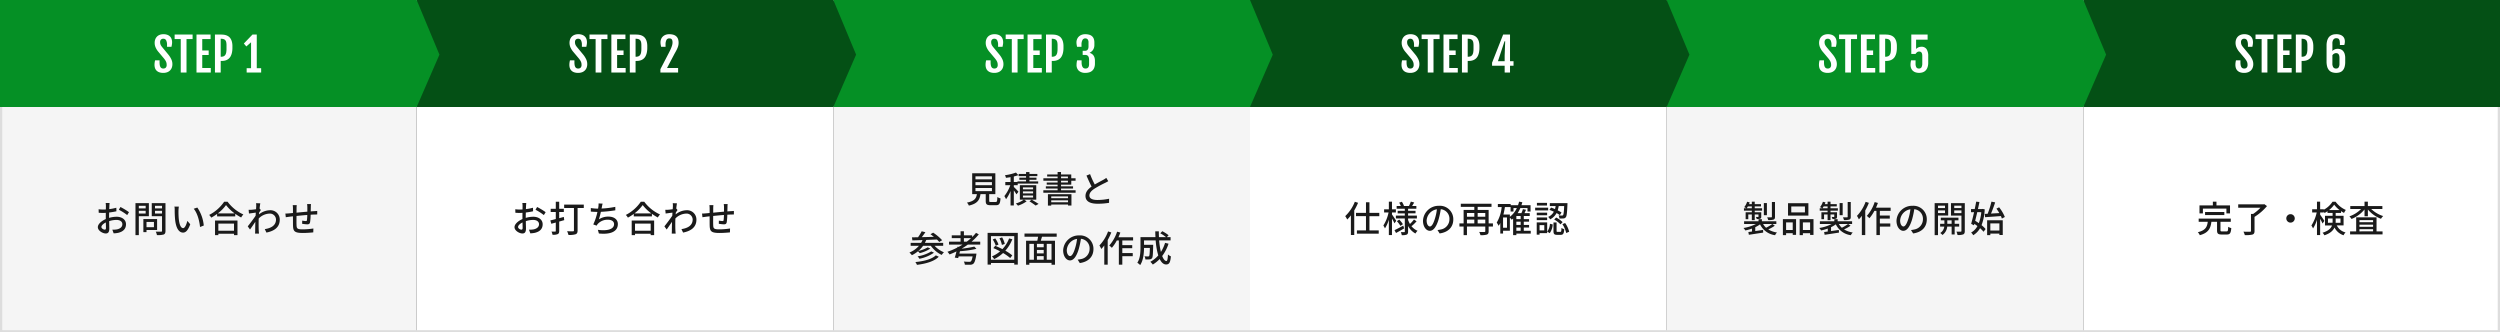 <svg xmlns="http://www.w3.org/2000/svg" width="1098" height="146" viewBox="0 0 1098 146">
  <rect x="0" y="0" width="1098" height="146" fill="#333333" stroke="none"/>
  <g id="Group_1147" data-name="Group 1147" transform="translate(-150 -898)">
    <rect id="Rectangle_13475" data-name="Rectangle 13475" width="183" height="146" transform="translate(1065 898)" fill="#fff"/>
    <path id="Path_1825" data-name="Path 1825" d="M-38.48-10.384h10.32v2.112h1.584v-3.52h-5.952v-1.632h-1.584v1.632h-5.872v3.52h1.5Zm9.408,2.848V-8.88h-8.464v1.344Zm-.976,7.168c-.608,0-.72-.08-.72-.544V-4.576h4.528V-6h-14.1v1.424h3.984c-.272,2.208-.976,3.76-4.368,4.56A4.062,4.062,0,0,1-39.856,1.3c3.84-1.04,4.752-3.04,5.1-5.872h2.48V-.9c0,1.456.4,1.9,2.032,1.9h2.272c1.36,0,1.776-.592,1.952-2.816a4.709,4.709,0,0,1-1.36-.576c-.048,1.76-.144,2.016-.72,2.016ZM-11.52-12.336l-.336.08h-11.12v1.488h9.792a20,20,0,0,1-3.248,2.736h-.944V-.576c0,.272-.112.352-.448.352-.368.016-1.616.016-2.864-.032a6.7,6.7,0,0,1,.608,1.52,12.585,12.585,0,0,0,3.344-.24c.688-.24.928-.672.928-1.584V-6.752a23.256,23.256,0,0,0,5.472-4.736ZM-1.856-6.08A1.857,1.857,0,0,0,0-4.224,1.857,1.857,0,0,0,1.856-6.08,1.857,1.857,0,0,0,0-7.936,1.857,1.857,0,0,0-1.856-6.08ZM16.432-4.16V-6.048H18.48v1.184a5.184,5.184,0,0,1-.032.7Zm5.52-1.888V-4.16H19.808c.016-.224.016-.448.016-.672V-6.048ZM16.9-9.728a10.866,10.866,0,0,0,2.272-2.384,11.589,11.589,0,0,0,2.384,2.384Zm6.4,6.736V-7.216H19.824V-8.48h2.352v-.8a13.3,13.3,0,0,0,1.328.8,7.3,7.3,0,0,1,.784-1.312,11,11,0,0,1-4.5-3.616H18.448a10.542,10.542,0,0,1-3.84,3.52v-.192h-1.6v-3.344H11.616v3.344H9.5V-8.7h2A17.619,17.619,0,0,1,9.168-2.96a7.744,7.744,0,0,1,.72,1.3,15.033,15.033,0,0,0,1.728-3.824V1.248h1.392V-5.92c.416.752.848,1.6,1.056,2.1l.8-1.168c-.24-.4-1.424-2.144-1.856-2.7V-8.7h1.6v-.384a5.952,5.952,0,0,1,.32.64,10.284,10.284,0,0,0,1.312-.8v.768h2.24v1.264H15.136v4.224h3.088C17.792-1.76,16.7-.608,14.064.224a5.016,5.016,0,0,1,.816,1.12C17.424.512,18.688-.72,19.312-2.064a6.763,6.763,0,0,0,4,3.392A3.571,3.571,0,0,1,24.176.08,5.724,5.724,0,0,1,20.32-2.992Zm6.976,1.664h5.984v.944H30.272Zm5.984-3.984v.9H30.272v-.9Zm0,2.912H30.272v-.928h5.984Zm1.52-4.16H28.832V-.384H26.16V.96H40.416V-.384h-2.64Zm2.56-3.648v-1.3H33.968v-1.92H32.5v1.92H26.24v1.3h4.752a13.306,13.306,0,0,1-5.136,3.232,5.242,5.242,0,0,1,.928,1.152A14.239,14.239,0,0,0,32.5-10.016v3.008h1.472V-9.984a14.027,14.027,0,0,0,5.76,4.08,5.754,5.754,0,0,1,.96-1.2,13.238,13.238,0,0,1-5.248-3.1Z" transform="translate(1156 1000)" fill="#1a1a1a"/>
    <rect id="Rectangle_13476" data-name="Rectangle 13476" width="183" height="146" transform="translate(882 898)" fill="#f5f5f5"/>
    <path id="Path_1826" data-name="Path 1826" d="M-43.424-13.28h-1.36V-6.8c0,.176-.064.24-.288.256-.24.016-1.008.016-1.808-.016a5.137,5.137,0,0,1,.464,1.216,7.488,7.488,0,0,0,2.352-.208c.5-.208.64-.528.64-1.232Zm-3.552.48H-48.32v5.312h1.344Zm-8.88,2.272a9.047,9.047,0,0,0,.528-.816H-53.6v.816Zm2.256,1.76h-2.72v3.04h1.168v-2.08H-53.6v2.48h1.28v-2.48h1.648v.944c0,.112-.032.144-.176.16-.144,0-.512,0-.976-.016a4.585,4.585,0,0,1,.384.912,4.039,4.039,0,0,0,1.536-.16c.368-.16.448-.4.448-.912V-8.768H-52.32v-.72h3.232v-1.04H-52.32v-.816h2.752v-.992H-52.32v-1.088H-53.6v1.088h-1.232c.112-.256.208-.512.3-.768l-1.136-.288a6.867,6.867,0,0,1-1.264,2.368,6.546,6.546,0,0,1,.928.5h-1.056v1.04H-53.6Zm9.024,5.136a21.093,21.093,0,0,1-2.768,1.664,6.283,6.283,0,0,1-1.312-1.664h5.824V-4.816h-6.352v-.912h-1.472v.912h-6.336v1.184h5.216a17.97,17.97,0,0,1-5.488,1.76,5.144,5.144,0,0,1,.8,1.088,19.734,19.734,0,0,0,2.944-.832v1.3c-.592.08-1.136.16-1.6.208L-54.9,1.12c1.7-.256,4.064-.624,6.3-.96l-.064-1.184c-1.152.176-2.336.352-3.424.512V-2.224a11.894,11.894,0,0,0,2.1-1.248A8.567,8.567,0,0,0-43.376,1.3,3.865,3.865,0,0,1-42.544.112a10.085,10.085,0,0,1-3.84-1.36A17.128,17.128,0,0,0-43.5-2.864Zm14.3-5.088h-6v-2.608h6Zm1.52-4.032H-37.7V-7.3h8.944Zm-6.88,8.432V-.992h-2.912V-4.32Zm-4.32,5.584h1.408V.432h2.912v.72h1.472v-6.9h-5.792Zm8.784-2.256V-4.32H-28V-.992Zm-1.424-4.752V1.264h1.424V.432H-28v.752h1.488V-5.744Zm22.448-7.536H-11.5V-6.8c0,.176-.064.24-.288.256-.24.016-1.008.016-1.808-.016a5.137,5.137,0,0,1,.464,1.216,7.488,7.488,0,0,0,2.352-.208c.5-.208.64-.528.64-1.232Zm-3.552.48H-15.04v5.312H-13.7Zm-8.88,2.272a9.047,9.047,0,0,0,.528-.816h1.728v.816Zm2.256,1.76h-2.72v3.04h1.168v-2.08h1.552v2.48h1.28v-2.48h1.648v.944c0,.112-.032.144-.176.16-.144,0-.512,0-.976-.016a4.585,4.585,0,0,1,.384.912,4.039,4.039,0,0,0,1.536-.16c.368-.16.448-.4.448-.912V-8.768H-19.04v-.72h3.232v-1.04H-19.04v-.816h2.752v-.992H-19.04v-1.088h-1.28v1.088h-1.232c.112-.256.208-.512.3-.768l-1.136-.288a6.867,6.867,0,0,1-1.264,2.368,6.546,6.546,0,0,1,.928.5h-1.056v1.04h3.456ZM-11.3-3.632a21.092,21.092,0,0,1-2.768,1.664,6.283,6.283,0,0,1-1.312-1.664h5.824V-4.816H-15.9v-.912h-1.472v.912h-6.336v1.184H-18.5a17.97,17.97,0,0,1-5.488,1.76,5.144,5.144,0,0,1,.8,1.088,19.734,19.734,0,0,0,2.944-.832v1.3c-.592.08-1.136.16-1.6.208l.224,1.232c1.7-.256,4.064-.624,6.3-.96l-.064-1.184c-1.152.176-2.336.352-3.424.512V-2.224a11.894,11.894,0,0,0,2.1-1.248A8.567,8.567,0,0,0-10.1,1.3,3.865,3.865,0,0,1-9.264.112a10.085,10.085,0,0,1-3.84-1.36,17.128,17.128,0,0,0,2.88-1.616Zm7.68-9.728A17.8,17.8,0,0,1-7.424-7.184a8.965,8.965,0,0,1,.832,1.536A14.461,14.461,0,0,0-5.28-7.216V1.232h1.5v-10.8a25.443,25.443,0,0,0,1.584-3.344ZM7.376-9.376V-10.8H.944c.3-.672.576-1.376.832-2.064L.352-13.248A17,17,0,0,1-3.1-7.168,8.958,8.958,0,0,1-1.952-6.16,16.56,16.56,0,0,0,.224-9.376h.9V1.248H2.64V-2.464H7.216V-3.856H2.64V-5.984H6.992v-1.36H2.64V-9.376Zm5.616,6.848c-.64,0-1.456-.832-1.456-2.656a5.311,5.311,0,0,1,4.512-4.9A21.953,21.953,0,0,1,15.184-6C14.448-3.552,13.68-2.528,12.992-2.528ZM17.248.528c3.872-.544,6-2.848,6-6.16a5.872,5.872,0,0,0-6.224-5.984A6.886,6.886,0,0,0,9.936-5.04c0,2.64,1.44,4.416,3.008,4.416,1.584,0,2.9-1.808,3.856-5.04a36.263,36.263,0,0,0,.944-4.448A4.19,4.19,0,0,1,21.552-5.7a4.551,4.551,0,0,1-3.84,4.5A8.972,8.972,0,0,1,16.3-.976Zm14-12.208v1.072H28.176V-11.68ZM28.176-8.416V-9.584h3.072v1.168ZM32.64-7.328v-5.456H26.7V1.264h1.472V-7.328ZM32.256-3.7v-1.52h1.9V-3.7Zm5.216,1.232V-3.7H35.488v-1.52h1.664V-6.4h-7.76v1.184h1.584V-3.7H29.1v1.232h1.824a3.875,3.875,0,0,1-1.76,2.8,5.065,5.065,0,0,1,.96.88,5.154,5.154,0,0,0,2.1-3.68H34.16V.976h1.328v-3.44ZM35.3-8.384v-1.2h3.168v1.2Zm3.168-3.3v1.072H35.3V-11.68Zm1.472-1.1H33.872V-7.3h4.592v6.72c0,.24-.08.32-.32.336-.256,0-1.072,0-1.888-.016a4.8,4.8,0,0,1,.48,1.472A6.3,6.3,0,0,0,39.248.944c.528-.256.688-.688.688-1.5Zm8.912,6.176c1.872-.144,4.448-.3,6.944-.5A10.3,10.3,0,0,1,56.224-6l1.3-.7a17.254,17.254,0,0,0-2.512-4.256l-1.184.592A18.665,18.665,0,0,1,55.1-8.416l-3.648.208c.624-1.44,1.3-3.312,1.824-4.9l-1.632-.336a37.962,37.962,0,0,1-1.664,5.328l-1.28.064ZM47.184-8.816A18.428,18.428,0,0,1,46.1-3.984c-.528-.384-1.088-.736-1.6-1.056.288-1.168.608-2.464.912-3.776Zm.624-1.424-.272.048H45.712c.24-1.072.464-2.128.656-3.088l-1.424-.16c-.176.992-.4,2.112-.64,3.248H42.672v1.376h1.344c-.432,1.92-.9,3.776-1.28,5.12l1.232.656.176-.64c.448.3.9.624,1.344.976A6.949,6.949,0,0,1,42.72.128a5.622,5.622,0,0,1,.928,1.184A8.536,8.536,0,0,0,46.64-1.776,13.8,13.8,0,0,1,48.176-.208l.9-1.2A12.233,12.233,0,0,0,47.3-3.1a22.4,22.4,0,0,0,1.392-6.96Zm7.328,6.352V-.752H51.152V-3.888ZM49.744,1.264h1.408V.592h3.984V1.2h1.472V-5.248H49.744Z" transform="translate(973 1000)" fill="#1a1a1a"/>
    <rect id="Rectangle_13473" data-name="Rectangle 13473" width="183" height="146" transform="translate(699 898)" fill="#fff"/>
    <path id="Path_1827" data-name="Path 1827" d="M-44.96-13.392a17.472,17.472,0,0,1-4.224,6.32,9.256,9.256,0,0,1,.88,1.488,15.231,15.231,0,0,0,1.616-1.824V1.216h1.472v-10.8a26.129,26.129,0,0,0,1.68-3.344Zm10.752,6.336V-8.5h-4.336v-4.656h-1.52V-8.5h-4.384v1.44h4.384v6.24h-3.984V.624h9.584V-.816h-4.08v-6.24Zm7.44,2.048c-.256-.416-1.44-2.208-1.872-2.784v-.88h1.712v-1.376H-28.64v-3.376h-1.376v3.376H-32.1v1.376h1.952A17.068,17.068,0,0,1-32.432-2.96a7.532,7.532,0,0,1,.7,1.28,14.926,14.926,0,0,0,1.712-3.84V1.248h1.376v-7.28c.416.752.88,1.616,1.088,2.112ZM-23.68-2.9c-1.424.768-2.864,1.536-3.856,1.984l.672,1.248C-25.808-.24-24.5-.976-23.3-1.68Zm-2.8-1.968a13.169,13.169,0,0,1,1.552,2.08l1.088-.752a12.138,12.138,0,0,0-1.616-2ZM-20-2.7a20.12,20.12,0,0,0,2.16-2.1l-1.136-.8a14.409,14.409,0,0,1-1.776,1.968,10.854,10.854,0,0,1-.816-1.744v-.672H-17.7V-7.3h-3.872v-.992H-18.3V-9.424h-3.264v-.9h3.632v-1.2h-1.872c.288-.448.608-.992.928-1.536l-1.488-.4A13.571,13.571,0,0,1-21.2-11.52h-2.352l.176-.064a8.1,8.1,0,0,0-.928-1.808l-1.168.4a11.359,11.359,0,0,1,.72,1.472h-1.84v1.2h3.584v.9h-3.136v1.136h3.136V-7.3h-3.92v1.248h3.92V-.3c0,.192-.064.256-.256.256-.208.016-.864.016-1.488-.016a5.364,5.364,0,0,1,.4,1.344,5.583,5.583,0,0,0,2.176-.24c.464-.24.608-.624.608-1.344V-2.752A7.971,7.971,0,0,0-18.336.56a5.721,5.721,0,0,1,.928-1.2A6.686,6.686,0,0,1-20.24-2.88Zm8.032.176c-.64,0-1.456-.832-1.456-2.656a5.311,5.311,0,0,1,4.512-4.9A21.953,21.953,0,0,1-9.776-6C-10.512-3.552-11.28-2.528-11.968-2.528ZM-7.712.528c3.872-.544,6-2.848,6-6.16a5.872,5.872,0,0,0-6.224-5.984A6.886,6.886,0,0,0-15.024-5.04c0,2.64,1.44,4.416,3.008,4.416,1.584,0,2.9-1.808,3.856-5.04a36.263,36.263,0,0,0,.944-4.448A4.19,4.19,0,0,1-3.408-5.7a4.551,4.551,0,0,1-3.84,4.5,8.972,8.972,0,0,1-1.408.224Zm16.7-4.4v-1.68h3.344v1.68Zm-4.7-1.68H7.52v1.68H4.288Zm3.232-2.9v1.632H4.288V-8.448Zm4.816,0v1.632H8.992V-8.448ZM15.7-3.872H13.808v-5.92H8.992v-1.344h6.08v-1.376H1.584v1.376H7.52v1.344h-4.7v5.92H.976V-2.5h1.84V1.28H4.288V-2.5h8.048V-.464c0,.256-.1.336-.4.352-.256,0-1.3.016-2.272-.016a5.234,5.234,0,0,1,.544,1.408,8.419,8.419,0,0,0,2.832-.256c.576-.224.768-.656.768-1.472V-2.5H15.7ZM25.984-2.08h1.888V-.624H25.984Zm-2.848-5.7H20.3c.272-1.04.48-2.16.656-3.28h2.5v1.968H24.72v-1.52h1.472a10.159,10.159,0,0,1-3.056,3.84ZM21.872-1.968H20.144V-6.48h1.728Zm6-3.792H25.984V-7.136h1.888Zm0,2.56H25.984V-4.64h1.888ZM32.3-.624H29.248V-2.08h2.32V-3.2h-2.32V-4.64h2.32V-5.76h-2.32V-7.136h2.608V-8.384h-2.32c.24-.464.48-.976.7-1.472l-1.376-.3a12.2,12.2,0,0,1-.656,1.776H26.544a13.993,13.993,0,0,0,1.184-2.224H30.88v1.52h1.344v-2.784H28.208c.144-.416.288-.848.4-1.3l-1.424-.272a16.183,16.183,0,0,1-.464,1.568H23.488V-12.4H17.856v1.344h1.68A16.3,16.3,0,0,1,17.36-4.24a10.8,10.8,0,0,1,.832,1.408,8.893,8.893,0,0,0,.736-1.2V.576h1.216V-.672h2.992V-6.4a7.382,7.382,0,0,1,.8.912q.312-.24.624-.528v7.28h1.424V.608H32.3Zm8.208-9.184a17.536,17.536,0,0,1,1.936.784,5.122,5.122,0,0,1-2.5,2.3,3.453,3.453,0,0,1,.864,1.072,6.406,6.406,0,0,0,2.832-2.768,12.348,12.348,0,0,1,1.456.9l.72-1.152a15.04,15.04,0,0,0-1.68-.944,10.808,10.808,0,0,0,.448-1.888h2.4c-.112,2.688-.272,3.712-.48,3.984A.518.518,0,0,1,46-7.344c-.24,0-.832,0-1.488-.064a3.162,3.162,0,0,1,.384,1.36,12.614,12.614,0,0,0,1.792-.016A1.3,1.3,0,0,0,47.7-6.592c.416-.48.56-1.9.72-5.6.016-.176.016-.592.016-.592H40.688v1.28h2.56a12.294,12.294,0,0,1-.3,1.328,17.954,17.954,0,0,0-1.728-.656Zm2.1,4.208a12.58,12.58,0,0,1,2.768,2.144l.928-.976a11.408,11.408,0,0,0-2.832-2.032Zm-3.152-7.3H35.008v1.168h4.448Zm.5,2.112H34.24V-9.6h5.712ZM39.5-8.608h-4.56v1.152H39.5Zm-4.56,3.3H39.5V-6.48h-4.56ZM38.256-3.12v2.3h-2.08v-2.3Zm1.264-1.2H34.928V1.056h1.248V.384H39.52ZM40.64.4a7.093,7.093,0,0,0,1.3-3.824l-1.2-.3a6.581,6.581,0,0,1-1.184,3.44Zm3.472-.56c-.4,0-.464-.064-.464-.464V-4.3h-1.36v3.7c0,1.328.3,1.744,1.6,1.744h1.568c1.056,0,1.424-.512,1.568-2.5a3.348,3.348,0,0,1-1.232-.56c-.048,1.552-.112,1.76-.5,1.76Zm2.08-3.408a11.9,11.9,0,0,1,1.68,3.9l1.312-.544a11.4,11.4,0,0,0-1.776-3.84Z" transform="translate(790 1000)" fill="#1a1a1a"/>
    <rect id="Rectangle_13474" data-name="Rectangle 13474" width="183" height="146" transform="translate(516 898)" fill="#f5f5f5"/>
    <path id="Path_1828" data-name="Path 1828" d="M-28.576-6.416h7.232V-5.04h-7.232Zm0-2.592h7.232v1.36h-7.232Zm0-2.56h7.232v1.344h-7.232Zm6.784,11.28c-.64,0-.752-.064-.752-.544v-2.9h2.7V-12.9H-30.016v9.168h2.064c-.3,1.9-1.088,3.072-4.368,3.712A4.608,4.608,0,0,1-31.472,1.3c3.744-.848,4.736-2.48,5.1-5.024h2.3v2.9c0,1.5.416,1.952,2.1,1.952H-19.6c1.44,0,1.856-.592,2.032-2.992A4.19,4.19,0,0,1-18.96-2.48c-.064,1.936-.16,2.192-.784,2.192ZM-9.7-4.8c-.288-.352-1.5-1.616-2.032-2.08v-.784h1.712v-.688h8.992v-.976h-3.84v-.7h3.088v-.928H-4.864v-.688h3.472v-.96H-4.864v-.816H-6.352v.816H-9.616v.96h3.264v.688H-9.3v.928h2.944v.7h-3.76v.272h-1.616v-2.432A16.083,16.083,0,0,0-9.76-12.08l-1.024-1.136a22.288,22.288,0,0,1-4.832,1.168,4.587,4.587,0,0,1,.432,1.152c.64-.08,1.328-.176,2.016-.3v2.144h-2.3v1.392h2.192A16.4,16.4,0,0,1-15.888-2.88,8.076,8.076,0,0,1-15.152-1.5,16.738,16.738,0,0,0-13.168-5.12V1.232h1.44V-5.36A17.409,17.409,0,0,1-10.56-3.632Zm6.432-1.04H-7.728V-6.7h4.464Zm0,1.792H-7.728v-.88h4.464Zm0,1.792H-7.728v-.88h4.464Zm1.392-5.408h-7.2V-1.3h1.7A10.959,10.959,0,0,1-10.848.368a7.615,7.615,0,0,1,.944.96A13.305,13.305,0,0,0-6.1-.592l-1.1-.7h5.328ZM-4.864-.576C-3.888.032-2.768.8-2.144,1.28l1.3-.72C-1.584.064-2.816-.688-3.872-1.3ZM12.08-2.752v.8H4.7v-.8ZM4.7-.176v-.848H12.08v.848ZM3.248,1.3H4.7V.816H12.08V1.28h1.5V-3.712H3.248ZM9.008-9.632h3.024v.784H9.008Zm0-1.84h3.024v.768H9.008Zm0,6.032v-.768h5.28v-.96H9.008V-7.9h4.5V-9.632h1.888V-10.7H13.5v-1.68h-4.5v-1.088H7.5v1.088H2.912v.912H7.5v.768H1.248v1.072H7.5v.784H2.72V-7.9H7.5v.736H2.336v.96H7.5v.768H1.232v1.072H15.408V-5.44ZM28.88-10.88a8.887,8.887,0,0,1-1.28.832c-.816.464-2.384,1.248-3.776,2.08a36.473,36.473,0,0,1-2.064-4.56l-1.584.64c.736,1.7,1.536,3.472,2.256,4.816-1.616,1.152-2.688,2.448-2.688,4.128C19.744-.416,22,.48,25.056.48A29.681,29.681,0,0,0,30.1.08l.016-1.792a25.771,25.771,0,0,1-5.12.544c-2.368,0-3.536-.72-3.536-1.952,0-1.152.88-2.144,2.288-3.056a49.228,49.228,0,0,1,4.64-2.512c.512-.256.96-.5,1.36-.736ZM-45.984,23.136c-1.728,1.7-5.216,2.592-8.992,2.96a5,5,0,0,1,.7,1.232c4.016-.512,7.6-1.536,9.584-3.568Zm-2-1.728A16.118,16.118,0,0,1-54,23.584a4.565,4.565,0,0,1,.8,1.072,16.876,16.876,0,0,0,6.4-2.672Zm5.232-2.448V17.68H-50.8a11.984,11.984,0,0,0,.608-1.3c1.536-.064,3.12-.128,4.688-.192A11.989,11.989,0,0,1-44.48,17.28l1.264-.784a20.478,20.478,0,0,0-3.952-3.312l-1.168.688c.48.336.992.736,1.488,1.152-1.808.048-3.632.1-5.3.128.528-.656,1.088-1.44,1.584-2.16l-1.632-.416a19.573,19.573,0,0,1-1.6,2.624c-.992.016-1.888.032-2.672.048l.176,1.328c1.264-.032,2.8-.08,4.464-.144a9.178,9.178,0,0,1-.64,1.248H-57.04v1.28h3.632a10.924,10.924,0,0,1-4.176,2.96A7.425,7.425,0,0,1-56.5,23.088a13.769,13.769,0,0,0,2.688-1.728,4.986,4.986,0,0,1,.752.816,15,15,0,0,0,4.672-2l-1.152-.56a13.617,13.617,0,0,1-4.112,1.6,12.06,12.06,0,0,0,2.064-2.256h3.408a12.574,12.574,0,0,0,4.784,4.016,6.2,6.2,0,0,1,.976-1.184,11.033,11.033,0,0,1-4.1-2.832Zm9.1-1.808V15.584h3.136c-.592.544-1.232,1.072-1.888,1.568Zm7.168,1.28v-1.28H-30.3a24.164,24.164,0,0,0,3.184-3.216l-1.216-.672a22.976,22.976,0,0,1-1.7,1.872v-.784h-3.616V12.576H-35.12v1.776h-3.872v1.232h3.872v1.568h-5.072v1.28h5.92c-.544.352-1.1.672-1.68.992l-.512-.064-.08.368a33.338,33.338,0,0,1-4.336,1.856,7.609,7.609,0,0,1,.928,1.168c1.024-.4,2.032-.832,3.04-1.328-.256,1.008-.512,2-.752,2.72l1.488.208c.064-.224.144-.48.208-.752h6.144c-.24,1.328-.512,2-.816,2.24a1.1,1.1,0,0,1-.688.144c-.4,0-1.424-.016-2.368-.112a3.172,3.172,0,0,1,.448,1.376c.976.048,1.9.048,2.4.016a1.938,1.938,0,0,0,1.36-.448c.512-.48.9-1.536,1.264-3.792.032-.224.08-.656.08-.656h-7.488c.08-.336.16-.688.256-1.04a42.918,42.918,0,0,0,7.216-1.04l-.912-.992a40.205,40.205,0,0,1-5.584.912,31.789,31.789,0,0,0,2.72-1.776Zm10.784-.3a10.284,10.284,0,0,0-1.168-2.88l-1.168.4a10.433,10.433,0,0,1,1.072,2.928Zm-2.752.272a10.325,10.325,0,0,0-1.44-2.688l-1.1.464a11.794,11.794,0,0,1,1.344,2.768Zm4.64-2.688a13.762,13.762,0,0,1-2.928,4.7c-1.056-.544-2.16-1.056-3.168-1.456l-.816,1.008a31.084,31.084,0,0,1,2.976,1.424A14.305,14.305,0,0,1-21.328,23.6a8.235,8.235,0,0,1,.976,1.2,16.084,16.084,0,0,0,3.9-2.672,20.42,20.42,0,0,1,3.136,2.208l.912-1.168A19.7,19.7,0,0,0-15.456,21.1a16.668,16.668,0,0,0,3.072-5.024Zm-7.952,9.36V14.7h10.224V25.072ZM-23.248,13.28V27.216h1.488V26.5h10.224v.72h1.552V13.28ZM4.832,25.072h-2.1V18.1h2.1ZM-4.912,18.1h2v6.976h-2Zm6.3,1.5H-1.584V18.1H1.392Zm-2.976,3.888H1.392v1.584H-1.584ZM1.392,22.3H-1.584v-1.52H1.392ZM7.1,14.976V13.568H-7.04v1.408h5.968c-.1.576-.224,1.216-.352,1.76H-6.352V27.28h1.44v-.832H4.832v.832h1.52V16.736H.112c.16-.544.352-1.168.544-1.76Zm5.888,8.5c-.64,0-1.456-.832-1.456-2.656a5.311,5.311,0,0,1,4.512-4.9A21.953,21.953,0,0,1,15.184,20C14.448,22.448,13.68,23.472,12.992,23.472Zm4.256,3.056c3.872-.544,6-2.848,6-6.16a5.872,5.872,0,0,0-6.224-5.984A6.886,6.886,0,0,0,9.936,20.96c0,2.64,1.44,4.416,3.008,4.416,1.584,0,2.9-1.808,3.856-5.04a36.263,36.263,0,0,0,.944-4.448A4.19,4.19,0,0,1,21.552,20.3a4.551,4.551,0,0,1-3.84,4.5,8.972,8.972,0,0,1-1.408.224ZM29.664,12.64a17.8,17.8,0,0,1-3.808,6.176,8.965,8.965,0,0,1,.832,1.536A14.461,14.461,0,0,0,28,18.784v8.448h1.5v-10.8a25.443,25.443,0,0,0,1.584-3.344Zm10.992,3.984V15.2H34.224c.3-.672.576-1.376.832-2.064l-1.424-.384a17,17,0,0,1-3.456,6.08,8.958,8.958,0,0,1,1.152,1.008A16.56,16.56,0,0,0,33.5,16.624h.9V27.248h1.52V23.536H40.5V22.144H35.92V20.016h4.352v-1.36H35.92V16.624ZM54.7,17.664a16.215,16.215,0,0,1-1.824,3.984,31.186,31.186,0,0,1-.784-5.056H57.12V15.136H55.488l.768-.816a16.9,16.9,0,0,0-2.768-1.776l-.9.912a17.138,17.138,0,0,1,2.512,1.68H52.016q-.072-1.248-.048-2.544H50.4c0,.848.032,1.712.08,2.544H43.9v4.528c0,2.064-.112,4.816-1.392,6.736a6.351,6.351,0,0,1,1.248,1.024c1.408-2.064,1.68-5.264,1.7-7.536h2.56c-.048,2.416-.144,3.328-.32,3.552a.57.57,0,0,1-.5.192c-.256,0-.88-.016-1.536-.08a3.572,3.572,0,0,1,.4,1.392,11.4,11.4,0,0,0,1.888-.032,1.417,1.417,0,0,0,1.024-.512c.336-.448.416-1.824.5-5.3v-.576H45.456V16.592h5.12a30.067,30.067,0,0,0,1.136,6.592,12.628,12.628,0,0,1-3.488,2.8A7.7,7.7,0,0,1,49.312,27.2a14.7,14.7,0,0,0,3.024-2.448c.72,1.5,1.648,2.4,2.816,2.4,1.312,0,1.856-.752,2.1-3.568a3.906,3.906,0,0,1-1.28-.832c-.1,2.064-.288,2.88-.7,2.88-.672,0-1.3-.832-1.84-2.192a18.177,18.177,0,0,0,2.784-5.408Z" transform="translate(607 987)" fill="#1a1a1a"/>
    <rect id="Rectangle_13471" data-name="Rectangle 13471" width="183" height="146" transform="translate(333 898)" fill="#fff"/>
    <path id="Path_1829" data-name="Path 1829" d="M-44.992-1.136c-.544,0-1.472-.544-1.472-1.168,0-.64.8-1.44,1.952-2,.016,1.024.048,1.936.048,2.432C-44.464-1.344-44.656-1.136-44.992-1.136Zm1.9-5.712c0-.56.016-1.184.032-1.824A31.438,31.438,0,0,0-39.872-9.2l-.032-1.568a19.267,19.267,0,0,1-3.12.608c.032-.56.048-1.072.064-1.456s.064-.912.1-1.216h-1.728a10.135,10.135,0,0,1,.1,1.248c0,.288-.016.864-.016,1.584-.384.016-.752.032-1.088.032a15.729,15.729,0,0,1-2.1-.128l.048,1.536c.624.064,1.376.08,2.08.08.3,0,.656-.016,1.04-.048-.016.592-.016,1.184-.016,1.744v.992c-1.872.816-3.488,2.208-3.488,3.552C-48.032-.7-45.92.544-44.544.544c.928,0,1.552-.48,1.552-2.16,0-.624-.048-1.952-.064-3.264a10.621,10.621,0,0,1,3.248-.528c1.44,0,2.544.672,2.544,1.888,0,1.344-1.168,2.048-2.5,2.288a10.6,10.6,0,0,1-1.9.112l.576,1.6a10.611,10.611,0,0,0,2-.224c2.336-.56,3.424-1.872,3.424-3.76,0-2.032-1.776-3.3-4.128-3.3a12.216,12.216,0,0,0-3.3.5ZM-38.8-9.872a23.457,23.457,0,0,1,3.664,2.336l.784-1.28A29.255,29.255,0,0,0-38.1-11.088ZM-26.368-6.72l-2.032.544V-8.9h2.032V-10.3H-28.4v-3.1h-1.5v3.1h-2.24V-8.9h2.24v3.1c-.9.24-1.712.448-2.384.608l.416,1.472,1.968-.544v3.68c0,.224-.08.3-.3.3-.192.016-.88.016-1.584-.016a5.517,5.517,0,0,1,.448,1.408,5.294,5.294,0,0,0,2.3-.288c.464-.224.64-.624.64-1.392V-4.688l2.208-.624Zm8.768-5.424h-8.624v1.488h4.3V-.8c0,.288-.112.384-.416.4-.352,0-1.52.016-2.592-.048a7.444,7.444,0,0,1,.592,1.632,9.207,9.207,0,0,0,3.152-.3c.64-.256.864-.736.864-1.68v-9.856h2.72Zm13.84.992a37.838,37.838,0,0,1-6.032.736l.144-.7a12.548,12.548,0,0,1,.32-1.456l-1.792-.08a7.442,7.442,0,0,1-.064,1.424q-.048.36-.144.864h-.064a19.848,19.848,0,0,1-3.12-.272v1.568c.864.08,1.856.128,2.9.144a25.548,25.548,0,0,1-1.824,5.5l1.488.528a4.631,4.631,0,0,1,.464-.72,5.78,5.78,0,0,1,4.56-1.872c1.712,0,2.624.848,2.624,1.92,0,2.5-3.536,3.024-7.12,2.5l.448,1.616C-6.032,1.072-2.64-.192-2.64-3.6c0-1.936-1.568-3.264-4.112-3.264a7.248,7.248,0,0,0-4.224,1.216A30.344,30.344,0,0,0-10.1-8.96a56.522,56.522,0,0,0,6.352-.672ZM11.776-3.808V-.672H4.9V-3.808ZM3.44,1.28H4.9V.656h6.88V1.28H13.3V-5.152H3.44ZM4.672-8.288a17.115,17.115,0,0,0,3.6-3.648,18.315,18.315,0,0,0,3.776,3.648Zm2.768-5.1A17.727,17.727,0,0,1,.864-7.6a5.719,5.719,0,0,1,.912,1.184A21.8,21.8,0,0,0,4.352-8.048V-6.96H12.32V-8.1A20.84,20.84,0,0,0,14.912-6.48a6.6,6.6,0,0,1,.976-1.328A17.745,17.745,0,0,1,8.96-13.392Zm15.568,2.96c.112-1.024.24-1.872.32-2.272l-1.872-.064a7.054,7.054,0,0,1,.08,1.28c0,.176-.032.688-.08,1.376-.768.112-1.584.208-2.08.24-.448.016-.784.032-1.184.016l.16,1.632c.96-.128,2.256-.3,2.992-.4l-.08,1.376c-.848,1.28-2.576,3.568-3.456,4.656L18.8-1.2c.672-.912,1.6-2.288,2.336-3.376-.032,1.76-.048,2.672-.064,4.144,0,.256-.032.768-.048,1.04h1.728c-.032-.32-.08-.784-.1-1.072-.08-1.44-.064-2.576-.064-3.952,0-.5.016-1.056.048-1.632a7.006,7.006,0,0,1,4.736-2.144,2.677,2.677,0,0,1,2.848,2.608c0,2.624-2.208,3.808-4.928,4.208l.72,1.52c3.68-.72,5.872-2.5,5.856-5.7a4.083,4.083,0,0,0-4.256-4.112A7.839,7.839,0,0,0,22.752-7.84c.016-.256.048-.528.064-.784.256-.4.544-.848.752-1.136Zm20.864-1.952a10.3,10.3,0,0,1,.112,1.3V-9.04c-1.584.144-3.3.3-4.752.448.016-.752.016-1.424.016-1.872a12.557,12.557,0,0,1,.08-1.44h-1.76a11.744,11.744,0,0,1,.1,1.52v1.936c-.656.064-1.184.112-1.536.144-.656.064-1.312.1-1.792.1l.176,1.616c.416-.064,1.232-.176,1.728-.24.352-.048.832-.1,1.424-.16,0,1.552,0,3.168.016,3.84C37.744-.544,38.16.32,42.016.32c1.568,0,3.5-.144,4.576-.256l.048-1.712a31.383,31.383,0,0,1-4.72.384c-2.576,0-2.64-.5-2.688-2.128-.032-.64-.016-2.208,0-3.76,1.472-.144,3.2-.32,4.72-.432A19.373,19.373,0,0,1,43.808-5.3c-.048.336-.208.384-.56.384a10.615,10.615,0,0,1-1.52-.192L41.7-3.712a18.654,18.654,0,0,0,2.208.24c.768,0,1.136-.208,1.28-.96a24.051,24.051,0,0,0,.24-3.264c.592-.048,1.12-.064,1.536-.08.4,0,1.1-.032,1.36-.016V-9.36c-.4.048-.928.08-1.36.1-.448.032-.96.064-1.5.112.016-.624.032-1.312.048-1.984a9.253,9.253,0,0,1,.08-1.248Z" transform="translate(424 1000)" fill="#1a1a1a"/>
    <rect id="Rectangle_13466" data-name="Rectangle 13466" width="183" height="146" transform="translate(150 898)" fill="#f5f5f5"/>
    <g id="Rectangle_13478" data-name="Rectangle 13478" transform="translate(150 898)" fill="none" stroke="#ddd" stroke-width="1">
      <rect width="1098" height="146" stroke="none"/>
      <rect x="0.5" y="0.5" width="1097" height="145" fill="none"/>
    </g>
    <path id="Path_1830" data-name="Path 1830" d="M-44.992-1.136c-.544,0-1.472-.544-1.472-1.168,0-.64.8-1.44,1.952-2,.016,1.024.048,1.936.048,2.432C-44.464-1.344-44.656-1.136-44.992-1.136Zm1.9-5.712c0-.56.016-1.184.032-1.824A31.438,31.438,0,0,0-39.872-9.2l-.032-1.568a19.267,19.267,0,0,1-3.12.608c.032-.56.048-1.072.064-1.456s.064-.912.1-1.216h-1.728a10.135,10.135,0,0,1,.1,1.248c0,.288-.016.864-.016,1.584-.384.016-.752.032-1.088.032a15.729,15.729,0,0,1-2.1-.128l.048,1.536c.624.064,1.376.08,2.08.08.3,0,.656-.016,1.04-.048-.016.592-.016,1.184-.016,1.744v.992c-1.872.816-3.488,2.208-3.488,3.552C-48.032-.7-45.92.544-44.544.544c.928,0,1.552-.48,1.552-2.16,0-.624-.048-1.952-.064-3.264a10.621,10.621,0,0,1,3.248-.528c1.44,0,2.544.672,2.544,1.888,0,1.344-1.168,2.048-2.5,2.288a10.6,10.6,0,0,1-1.9.112l.576,1.6a10.611,10.611,0,0,0,2-.224c2.336-.56,3.424-1.872,3.424-3.76,0-2.032-1.776-3.3-4.128-3.3a12.216,12.216,0,0,0-3.3.5ZM-38.8-9.872a23.457,23.457,0,0,1,3.664,2.336l.784-1.28A29.255,29.255,0,0,0-38.1-11.088ZM-27.024-11.6v1.12h-3.008V-11.6Zm-3.008,3.376v-1.2h3.008v1.2Zm4.416,1.168v-5.728H-31.5V1.264h1.472v-8.32Zm2.224,2.528v2.32h-3.264v-2.32ZM-22-.976v-4.8h-6.032V-.048h1.376V-.976Zm-.928-7.232V-9.424h3.088v1.216Zm3.088-3.408v1.136h-3.088v-1.136Zm1.52-1.168h-6.032V-7.04h4.512v6.4c0,.288-.08.384-.384.4-.32,0-1.36.016-2.368-.032a5.169,5.169,0,0,1,.512,1.52A9.193,9.193,0,0,0-19.1.992c.576-.256.784-.72.784-1.616Zm5.872,1.536-1.936-.032a7.967,7.967,0,0,1,.112,1.488,42.063,42.063,0,0,0,.176,4.24c.432,4.176,1.9,5.712,3.5,5.712C-9.424.16-8.448-.784-7.44-3.5L-8.72-4.992c-.352,1.456-1.04,3.184-1.84,3.184-1.056,0-1.7-1.664-1.936-4.16a35.208,35.208,0,0,1-.112-3.568A12.864,12.864,0,0,1-12.448-11.248Zm8.112.4-1.584.528c1.6,1.888,2.512,5.3,2.768,8.016l1.648-.64A16.769,16.769,0,0,0-4.336-10.848Zm16.112,7.04V-.672H4.9V-3.808ZM3.44,1.28H4.9V.656h6.88V1.28H13.3V-5.152H3.44ZM4.672-8.288a17.115,17.115,0,0,0,3.6-3.648,18.315,18.315,0,0,0,3.776,3.648Zm2.768-5.1A17.727,17.727,0,0,1,.864-7.6a5.719,5.719,0,0,1,.912,1.184A21.8,21.8,0,0,0,4.352-8.048V-6.96H12.32V-8.1A20.84,20.84,0,0,0,14.912-6.48a6.6,6.6,0,0,1,.976-1.328A17.745,17.745,0,0,1,8.96-13.392Zm15.568,2.96c.112-1.024.24-1.872.32-2.272l-1.872-.064a7.054,7.054,0,0,1,.08,1.28c0,.176-.032.688-.08,1.376-.768.112-1.584.208-2.08.24-.448.016-.784.032-1.184.016l.16,1.632c.96-.128,2.256-.3,2.992-.4l-.08,1.376c-.848,1.28-2.576,3.568-3.456,4.656L18.8-1.2c.672-.912,1.6-2.288,2.336-3.376-.032,1.76-.048,2.672-.064,4.144,0,.256-.032.768-.048,1.04h1.728c-.032-.32-.08-.784-.1-1.072-.08-1.44-.064-2.576-.064-3.952,0-.5.016-1.056.048-1.632a7.006,7.006,0,0,1,4.736-2.144,2.677,2.677,0,0,1,2.848,2.608c0,2.624-2.208,3.808-4.928,4.208l.72,1.52c3.68-.72,5.872-2.5,5.856-5.7a4.083,4.083,0,0,0-4.256-4.112A7.839,7.839,0,0,0,22.752-7.84c.016-.256.048-.528.064-.784.256-.4.544-.848.752-1.136Zm20.864-1.952a10.3,10.3,0,0,1,.112,1.3V-9.04c-1.584.144-3.3.3-4.752.448.016-.752.016-1.424.016-1.872a12.557,12.557,0,0,1,.08-1.44h-1.76a11.744,11.744,0,0,1,.1,1.52v1.936c-.656.064-1.184.112-1.536.144-.656.064-1.312.1-1.792.1l.176,1.616c.416-.064,1.232-.176,1.728-.24.352-.048.832-.1,1.424-.16,0,1.552,0,3.168.016,3.84C37.744-.544,38.16.32,42.016.32c1.568,0,3.5-.144,4.576-.256l.048-1.712a31.383,31.383,0,0,1-4.72.384c-2.576,0-2.64-.5-2.688-2.128-.032-.64-.016-2.208,0-3.76,1.472-.144,3.2-.32,4.72-.432A19.373,19.373,0,0,1,43.808-5.3c-.048.336-.208.384-.56.384a10.615,10.615,0,0,1-1.52-.192L41.7-3.712a18.654,18.654,0,0,0,2.208.24c.768,0,1.136-.208,1.28-.96a24.051,24.051,0,0,0,.24-3.264c.592-.048,1.12-.064,1.536-.08.4,0,1.1-.032,1.36-.016V-9.36c-.4.048-.928.08-1.36.1-.448.032-.96.064-1.5.112.016-.624.032-1.312.048-1.984a9.253,9.253,0,0,1,.08-1.248Z" transform="translate(241 1000)" fill="#1a1a1a"/>
    <path id="Path_1440" data-name="Path 1440" d="M37,0H220V47H37Z" transform="translate(1028 898)" fill="#045015"/>
    <path id="Path_1824" data-name="Path 1824" d="M-24.229-3.379a7.182,7.182,0,0,1,.063-.991q.063-.454.19-.981h1.963v.811a7.6,7.6,0,0,0,.083,1.191,2.791,2.791,0,0,0,.273.874,1.308,1.308,0,0,0,.508.537,1.547,1.547,0,0,0,.776.181,1.462,1.462,0,0,0,1.1-.4,1.605,1.605,0,0,0,.381-1.157,4.443,4.443,0,0,0-.054-.718,2.992,2.992,0,0,0-.186-.649,4.434,4.434,0,0,0-.356-.679,8.873,8.873,0,0,0-.576-.8L-22.7-9.287A7.87,7.87,0,0,1-23.779-11.1a5.01,5.01,0,0,1-.381-1.948A4.325,4.325,0,0,1-23.9-14.57a3.4,3.4,0,0,1,.747-1.2,3.333,3.333,0,0,1,1.206-.781,4.47,4.47,0,0,1,1.626-.278,4.734,4.734,0,0,1,1.841.313,3.147,3.147,0,0,1,1.177.82,2.974,2.974,0,0,1,.62,1.138,4.567,4.567,0,0,1,.181,1.265,5.522,5.522,0,0,1-.083.991q-.083.454-.19,1H-18.73v-.791a4.382,4.382,0,0,0-.381-2.036,1.3,1.3,0,0,0-1.24-.708,1.351,1.351,0,0,0-1.064.4,1.536,1.536,0,0,0-.352,1.06,3.422,3.422,0,0,0,.054.635,2.51,2.51,0,0,0,.156.522,3.042,3.042,0,0,0,.249.464q.146.225.332.469l2.939,3.555a10.152,10.152,0,0,1,1.23,2.007,4.936,4.936,0,0,1,.43,2.036,4.373,4.373,0,0,1-.278,1.6,3.341,3.341,0,0,1-.8,1.211,3.528,3.528,0,0,1-1.25.767,4.77,4.77,0,0,1-1.65.269,5.04,5.04,0,0,1-1.88-.3,3.147,3.147,0,0,1-1.191-.8,2.856,2.856,0,0,1-.625-1.133A4.722,4.722,0,0,1-24.229-3.379Zm11.523-11.309h-2.686V-16.68H-7.5v1.992h-2.676V0h-2.529Zm6.914-1.992H.391v1.992H-3.262V-9.7H-.439v1.992H-3.262v5.713H.488V0H-5.791Zm8.105,0H4.844q.479,0,1.05.044a5.855,5.855,0,0,1,1.143.205,4.269,4.269,0,0,1,1.1.493,3.342,3.342,0,0,1,.942.9A4.664,4.664,0,0,1,9.741-13.6a7.594,7.594,0,0,1,.249,2.09v.586a9.9,9.9,0,0,1-.229,2.29,5.9,5.9,0,0,1-.61,1.6A3.6,3.6,0,0,1,8.267-6a3.915,3.915,0,0,1-1.045.591,4.7,4.7,0,0,1-1.094.264,9.123,9.123,0,0,1-1.04.063H4.844V0H2.314ZM4.971-6.934a2.936,2.936,0,0,0,1.152-.2,1.648,1.648,0,0,0,.747-.625,2.953,2.953,0,0,0,.4-1.094,9.094,9.094,0,0,0,.122-1.606v-1.5a6.689,6.689,0,0,0-.107-1.284,2.061,2.061,0,0,0-.386-.894,1.647,1.647,0,0,0-.747-.522,3.489,3.489,0,0,0-1.182-.171H4.844v7.9Zm10.84-4.873a8.049,8.049,0,0,1,.21-1.973,4.973,4.973,0,0,1,.557-1.382,3.081,3.081,0,0,1,.8-.889,3.835,3.835,0,0,1,.923-.5,3.849,3.849,0,0,1,.942-.225,8.346,8.346,0,0,1,.859-.049,5.055,5.055,0,0,1,1.719.259,3.28,3.28,0,0,1,1.167.693,2.582,2.582,0,0,1,.659,1.011,3.584,3.584,0,0,1,.205,1.211,4.947,4.947,0,0,1-.063.752,5.019,5.019,0,0,1-.2.82H21.66v-.508a6.737,6.737,0,0,0-.093-1.24,2.023,2.023,0,0,0-.283-.757.964.964,0,0,0-.483-.381,2.137,2.137,0,0,0-.7-.1,1.529,1.529,0,0,0-1.284.571,3,3,0,0,0-.444,1.831v3.213a2.975,2.975,0,0,1,.972-.688,3.278,3.278,0,0,1,1.392-.278,3.85,3.85,0,0,1,1.147.181,2.6,2.6,0,0,1,1.055.645,3.4,3.4,0,0,1,.771,1.26A5.888,5.888,0,0,1,24-6.3v1.621a7.87,7.87,0,0,1-.278,2.256,3.842,3.842,0,0,1-.8,1.489,2.979,2.979,0,0,1-1.245.825,4.944,4.944,0,0,1-1.636.254,5.506,5.506,0,0,1-1.812-.273,3.132,3.132,0,0,1-1.328-.879,3.96,3.96,0,0,1-.82-1.577,8.7,8.7,0,0,1-.278-2.368ZM18.369-4a2.921,2.921,0,0,0,.4,1.7,1.443,1.443,0,0,0,1.255.547,1.224,1.224,0,0,0,1.1-.537,2.974,2.974,0,0,0,.352-1.611v-2.48A4.078,4.078,0,0,0,21.367-7.4a1.8,1.8,0,0,0-.3-.659,1.1,1.1,0,0,0-.469-.356,1.671,1.671,0,0,0-.615-.107,1.61,1.61,0,0,0-.5.078,2.049,2.049,0,0,0-.444.205,2.044,2.044,0,0,0-.371.293,3.348,3.348,0,0,0-.293.332Z" transform="translate(1156.016 929.855)" fill="#fff"/>
    <path id="Path_1441" data-name="Path 1441" d="M37,0H220l10,24L220,47H37Z" transform="translate(845 898)" fill="#059025"/>
    <path id="Path_1823" data-name="Path 1823" d="M-24.131-3.379a7.182,7.182,0,0,1,.063-.991q.063-.454.19-.981h1.963v.811a7.6,7.6,0,0,0,.083,1.191,2.791,2.791,0,0,0,.273.874,1.308,1.308,0,0,0,.508.537,1.547,1.547,0,0,0,.776.181,1.462,1.462,0,0,0,1.1-.4,1.605,1.605,0,0,0,.381-1.157,4.443,4.443,0,0,0-.054-.718,2.992,2.992,0,0,0-.186-.649,4.434,4.434,0,0,0-.356-.679,8.873,8.873,0,0,0-.576-.8L-22.6-9.287A7.87,7.87,0,0,1-23.682-11.1a5.01,5.01,0,0,1-.381-1.948A4.325,4.325,0,0,1-23.8-14.57a3.4,3.4,0,0,1,.747-1.2,3.333,3.333,0,0,1,1.206-.781,4.47,4.47,0,0,1,1.626-.278,4.734,4.734,0,0,1,1.841.313,3.147,3.147,0,0,1,1.177.82,2.974,2.974,0,0,1,.62,1.138,4.567,4.567,0,0,1,.181,1.265,5.522,5.522,0,0,1-.083.991q-.083.454-.19,1h-1.953v-.791a4.382,4.382,0,0,0-.381-2.036,1.3,1.3,0,0,0-1.24-.708,1.351,1.351,0,0,0-1.064.4,1.536,1.536,0,0,0-.352,1.06,3.422,3.422,0,0,0,.054.635,2.51,2.51,0,0,0,.156.522,3.042,3.042,0,0,0,.249.464q.146.225.332.469l2.939,3.555a10.152,10.152,0,0,1,1.23,2.007,4.936,4.936,0,0,1,.43,2.036,4.373,4.373,0,0,1-.278,1.6,3.341,3.341,0,0,1-.8,1.211,3.528,3.528,0,0,1-1.25.767,4.77,4.77,0,0,1-1.65.269,5.04,5.04,0,0,1-1.88-.3,3.147,3.147,0,0,1-1.191-.8A2.856,2.856,0,0,1-23.95-2.08,4.722,4.722,0,0,1-24.131-3.379Zm11.523-11.309h-2.686V-16.68H-7.4v1.992h-2.676V0h-2.529Zm6.914-1.992H.488v1.992H-3.164V-9.7H-.342v1.992H-3.164v5.713H.586V0H-5.693Zm8.105,0H4.941q.479,0,1.05.044a5.855,5.855,0,0,1,1.143.205,4.269,4.269,0,0,1,1.1.493,3.342,3.342,0,0,1,.942.9A4.664,4.664,0,0,1,9.839-13.6a7.594,7.594,0,0,1,.249,2.09v.586a9.9,9.9,0,0,1-.229,2.29,5.9,5.9,0,0,1-.61,1.6A3.6,3.6,0,0,1,8.364-6a3.915,3.915,0,0,1-1.045.591,4.7,4.7,0,0,1-1.094.264,9.123,9.123,0,0,1-1.04.063H4.941V0H2.412ZM5.068-6.934a2.936,2.936,0,0,0,1.152-.2,1.648,1.648,0,0,0,.747-.625,2.953,2.953,0,0,0,.4-1.094,9.094,9.094,0,0,0,.122-1.606v-1.5a6.689,6.689,0,0,0-.107-1.284A2.061,2.061,0,0,0,7-14.141a1.647,1.647,0,0,0-.747-.522,3.489,3.489,0,0,0-1.182-.171H4.941v7.9ZM16.084-3.428a8.539,8.539,0,0,1,.244-1.934H18.3v1.367a3.207,3.207,0,0,0,.347,1.714,1.264,1.264,0,0,0,1.138.522,1.2,1.2,0,0,0,1.133-.576,3.371,3.371,0,0,0,.332-1.66V-7.217a3.879,3.879,0,0,0-.107-1.011,1.592,1.592,0,0,0-.293-.605.927.927,0,0,0-.435-.3,1.8,1.8,0,0,0-.542-.078,1.469,1.469,0,0,0-.937.308,2.639,2.639,0,0,0-.645.737H16.426V-16.68h7.168v2.236H18.535v4.121a2.8,2.8,0,0,1,1.03-.732,3.274,3.274,0,0,1,1.294-.264,2.572,2.572,0,0,1,2.275,1.045A5.408,5.408,0,0,1,23.857-7.2v2.832a6.048,6.048,0,0,1-.332,2.153,3.734,3.734,0,0,1-.879,1.387,3.185,3.185,0,0,1-1.265.747A4.925,4.925,0,0,1,19.9.146,4.966,4.966,0,0,1,18.262-.1a3.211,3.211,0,0,1-1.2-.718,3.049,3.049,0,0,1-.732-1.128A4.161,4.161,0,0,1,16.084-3.428Z" transform="translate(973.016 929.855)" fill="#fff"/>
    <path id="Path_1438" data-name="Path 1438" d="M37,0H220l10,24L220,47H37Z" transform="translate(662 898)" fill="#045015"/>
    <path id="Path_1822" data-name="Path 1822" d="M-24.473-3.379a7.182,7.182,0,0,1,.063-.991q.063-.454.19-.981h1.963v.811a7.6,7.6,0,0,0,.083,1.191,2.791,2.791,0,0,0,.273.874,1.308,1.308,0,0,0,.508.537,1.547,1.547,0,0,0,.776.181,1.462,1.462,0,0,0,1.1-.4,1.605,1.605,0,0,0,.381-1.157,4.443,4.443,0,0,0-.054-.718,2.992,2.992,0,0,0-.186-.649,4.434,4.434,0,0,0-.356-.679,8.873,8.873,0,0,0-.576-.8l-2.637-3.135A7.87,7.87,0,0,1-24.023-11.1a5.01,5.01,0,0,1-.381-1.948,4.325,4.325,0,0,1,.259-1.523,3.4,3.4,0,0,1,.747-1.2,3.333,3.333,0,0,1,1.206-.781,4.47,4.47,0,0,1,1.626-.278,4.734,4.734,0,0,1,1.841.313,3.147,3.147,0,0,1,1.177.82,2.974,2.974,0,0,1,.62,1.138,4.567,4.567,0,0,1,.181,1.265,5.522,5.522,0,0,1-.083.991q-.083.454-.19,1h-1.953v-.791a4.382,4.382,0,0,0-.381-2.036,1.3,1.3,0,0,0-1.24-.708,1.351,1.351,0,0,0-1.064.4,1.536,1.536,0,0,0-.352,1.06,3.422,3.422,0,0,0,.054.635,2.51,2.51,0,0,0,.156.522,3.042,3.042,0,0,0,.249.464q.146.225.332.469l2.939,3.555a10.152,10.152,0,0,1,1.23,2.007,4.936,4.936,0,0,1,.43,2.036,4.373,4.373,0,0,1-.278,1.6,3.341,3.341,0,0,1-.8,1.211,3.528,3.528,0,0,1-1.25.767A4.77,4.77,0,0,1-20.6.156a5.04,5.04,0,0,1-1.88-.3,3.147,3.147,0,0,1-1.191-.8,2.856,2.856,0,0,1-.625-1.133A4.722,4.722,0,0,1-24.473-3.379Zm11.523-11.309h-2.686V-16.68h7.891v1.992H-10.42V0h-2.529Zm6.914-1.992H.146v1.992H-3.506V-9.7H-.684v1.992H-3.506v5.713H.244V0H-6.035Zm8.105,0H4.6q.479,0,1.05.044a5.855,5.855,0,0,1,1.143.205,4.269,4.269,0,0,1,1.1.493,3.342,3.342,0,0,1,.942.9A4.664,4.664,0,0,1,9.5-13.6a7.594,7.594,0,0,1,.249,2.09v.586a9.9,9.9,0,0,1-.229,2.29,5.9,5.9,0,0,1-.61,1.6A3.6,3.6,0,0,1,8.022-6a3.915,3.915,0,0,1-1.045.591,4.7,4.7,0,0,1-1.094.264,9.123,9.123,0,0,1-1.04.063H4.6V0H2.07ZM4.727-6.934a2.936,2.936,0,0,0,1.152-.2,1.648,1.648,0,0,0,.747-.625,2.953,2.953,0,0,0,.4-1.094,9.094,9.094,0,0,0,.122-1.606v-1.5a6.689,6.689,0,0,0-.107-1.284,2.061,2.061,0,0,0-.386-.894,1.647,1.647,0,0,0-.747-.522,3.489,3.489,0,0,0-1.182-.171H4.6v7.9ZM15.3-4.316,20.166-16.68h3.018V-4.971h1.543v1.982H23.184V0H20.83V-2.988H15.3Zm5.527-.654V-7.432l.234-6.289h-.293l-2.891,8.75Z" transform="translate(790.016 929.855)" fill="#fff"/>
    <path id="Path_1439" data-name="Path 1439" d="M37,0H220l10,24L220,47H37Z" transform="translate(479 898)" fill="#059025"/>
    <path id="Path_1821" data-name="Path 1821" d="M-24.155-3.379a7.182,7.182,0,0,1,.063-.991q.063-.454.19-.981h1.963v.811a7.6,7.6,0,0,0,.083,1.191,2.791,2.791,0,0,0,.273.874,1.308,1.308,0,0,0,.508.537,1.547,1.547,0,0,0,.776.181,1.462,1.462,0,0,0,1.1-.4,1.605,1.605,0,0,0,.381-1.157,4.443,4.443,0,0,0-.054-.718,2.992,2.992,0,0,0-.186-.649,4.434,4.434,0,0,0-.356-.679,8.873,8.873,0,0,0-.576-.8l-2.637-3.135A7.87,7.87,0,0,1-23.706-11.1a5.01,5.01,0,0,1-.381-1.948,4.325,4.325,0,0,1,.259-1.523,3.4,3.4,0,0,1,.747-1.2,3.333,3.333,0,0,1,1.206-.781,4.47,4.47,0,0,1,1.626-.278,4.734,4.734,0,0,1,1.841.313,3.147,3.147,0,0,1,1.177.82,2.974,2.974,0,0,1,.62,1.138,4.567,4.567,0,0,1,.181,1.265,5.522,5.522,0,0,1-.083.991q-.083.454-.19,1h-1.953v-.791a4.382,4.382,0,0,0-.381-2.036,1.3,1.3,0,0,0-1.24-.708,1.351,1.351,0,0,0-1.064.4,1.536,1.536,0,0,0-.352,1.06,3.422,3.422,0,0,0,.054.635,2.51,2.51,0,0,0,.156.522,3.042,3.042,0,0,0,.249.464q.146.225.332.469l2.939,3.555a10.152,10.152,0,0,1,1.23,2.007,4.936,4.936,0,0,1,.43,2.036,4.373,4.373,0,0,1-.278,1.6,3.341,3.341,0,0,1-.8,1.211,3.528,3.528,0,0,1-1.25.767,4.77,4.77,0,0,1-1.65.269,5.04,5.04,0,0,1-1.88-.3,3.147,3.147,0,0,1-1.191-.8,2.856,2.856,0,0,1-.625-1.133A4.722,4.722,0,0,1-24.155-3.379Zm11.523-11.309h-2.686V-16.68h7.891v1.992H-10.1V0h-2.529Zm6.914-1.992H.464v1.992H-3.188V-9.7H-.366v1.992H-3.188v5.713H.562V0H-5.718Zm8.105,0H4.917q.479,0,1.05.044a5.855,5.855,0,0,1,1.143.205,4.269,4.269,0,0,1,1.1.493,3.342,3.342,0,0,1,.942.9A4.664,4.664,0,0,1,9.814-13.6a7.594,7.594,0,0,1,.249,2.09v.586a9.9,9.9,0,0,1-.229,2.29,5.9,5.9,0,0,1-.61,1.6A3.6,3.6,0,0,1,8.34-6a3.915,3.915,0,0,1-1.045.591A4.7,4.7,0,0,1,6.2-5.142a9.123,9.123,0,0,1-1.04.063H4.917V0H2.388ZM5.044-6.934a2.936,2.936,0,0,0,1.152-.2,1.648,1.648,0,0,0,.747-.625,2.953,2.953,0,0,0,.4-1.094,9.094,9.094,0,0,0,.122-1.606v-1.5a6.689,6.689,0,0,0-.107-1.284,2.061,2.061,0,0,0-.386-.894,1.647,1.647,0,0,0-.747-.522,3.489,3.489,0,0,0-1.182-.171H4.917v7.9ZM15.806-3.4a8.023,8.023,0,0,1,.059-.923,9.108,9.108,0,0,1,.186-1.04h1.973v.85A5.5,5.5,0,0,0,18.154-3.2a2.577,2.577,0,0,0,.356.85,1.283,1.283,0,0,0,.537.459,1.687,1.687,0,0,0,.684.137,1.971,1.971,0,0,0,.654-.1,1.161,1.161,0,0,0,.5-.337,1.568,1.568,0,0,0,.313-.6,3.212,3.212,0,0,0,.107-.894V-5.537a4.272,4.272,0,0,0-.093-.937,1.825,1.825,0,0,0-.3-.688,1.31,1.31,0,0,0-.537-.425,2.032,2.032,0,0,0-.82-.146H18.491V-9.541h1.064a1.655,1.655,0,0,0,.586-.1,1.2,1.2,0,0,0,.479-.332,1.627,1.627,0,0,0,.322-.591,2.873,2.873,0,0,0,.117-.879v-1.748a2.111,2.111,0,0,0-.361-1.362,1.317,1.317,0,0,0-1.074-.435,1.343,1.343,0,0,0-1.216.708,4,4,0,0,0-.425,2.036v.947H16.03q-.107-.488-.186-.972a6.4,6.4,0,0,1-.078-1.021A3.6,3.6,0,0,1,16-14.556a3.388,3.388,0,0,1,.708-1.138,3.508,3.508,0,0,1,1.2-.82,4.319,4.319,0,0,1,1.714-.312,6.02,6.02,0,0,1,1.826.244,3.094,3.094,0,0,1,1.245.718,2.867,2.867,0,0,1,.713,1.162,4.947,4.947,0,0,1,.229,1.567v1.025a4.061,4.061,0,0,1-.181,1.265,3.625,3.625,0,0,1-.469.962,3.276,3.276,0,0,1-.654.7,3.759,3.759,0,0,1-.747.464v.078a4.169,4.169,0,0,1,.908.435,2.7,2.7,0,0,1,.728.688A3.269,3.269,0,0,1,23.706-6.5a5.037,5.037,0,0,1,.176,1.416v1.1a5.027,5.027,0,0,1-.332,1.943,3.338,3.338,0,0,1-.9,1.274,3.469,3.469,0,0,1-1.323.7,5.82,5.82,0,0,1-1.6.215,4.159,4.159,0,0,1-2.92-.928A3.383,3.383,0,0,1,15.806-3.4Z" transform="translate(607.016 929.855)" fill="#fff"/>
    <path id="Path_1437" data-name="Path 1437" d="M37,0H220l10,24L220,47H37Z" transform="translate(296 898)" fill="#045015"/>
    <path id="Path_1820" data-name="Path 1820" d="M-23.945-3.379a7.182,7.182,0,0,1,.063-.991q.063-.454.19-.981h1.963v.811a7.6,7.6,0,0,0,.083,1.191,2.791,2.791,0,0,0,.273.874,1.308,1.308,0,0,0,.508.537,1.547,1.547,0,0,0,.776.181,1.462,1.462,0,0,0,1.1-.4A1.605,1.605,0,0,0-18.6-3.311a4.443,4.443,0,0,0-.054-.718,2.992,2.992,0,0,0-.186-.649,4.434,4.434,0,0,0-.356-.679,8.873,8.873,0,0,0-.576-.8l-2.637-3.135A7.87,7.87,0,0,1-23.5-11.1a5.01,5.01,0,0,1-.381-1.948,4.325,4.325,0,0,1,.259-1.523,3.4,3.4,0,0,1,.747-1.2,3.333,3.333,0,0,1,1.206-.781,4.47,4.47,0,0,1,1.626-.278,4.734,4.734,0,0,1,1.841.313,3.147,3.147,0,0,1,1.177.82,2.974,2.974,0,0,1,.62,1.138,4.567,4.567,0,0,1,.181,1.265,5.522,5.522,0,0,1-.083.991q-.083.454-.19,1h-1.953v-.791a4.382,4.382,0,0,0-.381-2.036,1.3,1.3,0,0,0-1.24-.708,1.351,1.351,0,0,0-1.064.4,1.536,1.536,0,0,0-.352,1.06,3.422,3.422,0,0,0,.054.635,2.51,2.51,0,0,0,.156.522,3.042,3.042,0,0,0,.249.464q.146.225.332.469l2.939,3.555a10.152,10.152,0,0,1,1.23,2.007,4.936,4.936,0,0,1,.43,2.036,4.373,4.373,0,0,1-.278,1.6,3.341,3.341,0,0,1-.8,1.211,3.528,3.528,0,0,1-1.25.767,4.77,4.77,0,0,1-1.65.269,5.04,5.04,0,0,1-1.88-.3,3.147,3.147,0,0,1-1.191-.8,2.856,2.856,0,0,1-.625-1.133A4.722,4.722,0,0,1-23.945-3.379Zm11.523-11.309h-2.686V-16.68h7.891v1.992H-9.893V0h-2.529Zm6.914-1.992H.674v1.992H-2.979V-9.7H-.156v1.992H-2.979v5.713H.771V0H-5.508Zm8.105,0H5.127q.479,0,1.05.044a5.855,5.855,0,0,1,1.143.205,4.269,4.269,0,0,1,1.1.493,3.342,3.342,0,0,1,.942.9,4.664,4.664,0,0,1,.659,1.431,7.594,7.594,0,0,1,.249,2.09v.586a9.9,9.9,0,0,1-.229,2.29,5.9,5.9,0,0,1-.61,1.6A3.6,3.6,0,0,1,8.55-6,3.915,3.915,0,0,1,7.5-5.405a4.7,4.7,0,0,1-1.094.264,9.123,9.123,0,0,1-1.04.063H5.127V0H2.6ZM5.254-6.934a2.936,2.936,0,0,0,1.152-.2,1.648,1.648,0,0,0,.747-.625,2.953,2.953,0,0,0,.4-1.094,9.094,9.094,0,0,0,.122-1.606v-1.5a6.689,6.689,0,0,0-.107-1.284,2.061,2.061,0,0,0-.386-.894,1.647,1.647,0,0,0-.747-.522,3.489,3.489,0,0,0-1.182-.171H5.127v7.9ZM16.035-1.484l3.682-7.09q.508-.967.825-1.689t.5-1.265a6.523,6.523,0,0,0,.249-.942,4.333,4.333,0,0,0,.068-.723,3.358,3.358,0,0,0-.093-.854,1.393,1.393,0,0,0-.273-.557.985.985,0,0,0-.449-.3,1.994,1.994,0,0,0-.62-.088,1.313,1.313,0,0,0-1.245.708,4.334,4.334,0,0,0-.386,2.036v.947H16.338q-.107-.547-.186-1a5.858,5.858,0,0,1-.078-.991,3.817,3.817,0,0,1,.22-1.265,3.235,3.235,0,0,1,.688-1.138,3.456,3.456,0,0,1,1.2-.82,4.4,4.4,0,0,1,1.743-.312,6.055,6.055,0,0,1,1.87.254,3.212,3.212,0,0,1,1.274.742,2.9,2.9,0,0,1,.728,1.191,5.12,5.12,0,0,1,.229,1.592,5.4,5.4,0,0,1-.093,1,6.155,6.155,0,0,1-.308,1.055,12.351,12.351,0,0,1-.557,1.226q-.342.664-.84,1.523l-3.291,6.25h4.873V0H16.035Z" transform="translate(424.016 929.855)" fill="#fff"/>
    <path id="Path_1436" data-name="Path 1436" d="M37,0H220l10,24L220,47H37Z" transform="translate(113 898)" fill="#059025"/>
    <path id="Path_1819" data-name="Path 1819" d="M-23.154-3.379a7.182,7.182,0,0,1,.063-.991q.063-.454.19-.981h1.963v.811a7.6,7.6,0,0,0,.083,1.191,2.791,2.791,0,0,0,.273.874,1.308,1.308,0,0,0,.508.537,1.547,1.547,0,0,0,.776.181,1.462,1.462,0,0,0,1.1-.4,1.605,1.605,0,0,0,.381-1.157,4.443,4.443,0,0,0-.054-.718,2.992,2.992,0,0,0-.186-.649,4.434,4.434,0,0,0-.356-.679,8.873,8.873,0,0,0-.576-.8l-2.637-3.135A7.87,7.87,0,0,1-22.705-11.1a5.01,5.01,0,0,1-.381-1.948,4.325,4.325,0,0,1,.259-1.523,3.4,3.4,0,0,1,.747-1.2,3.333,3.333,0,0,1,1.206-.781,4.47,4.47,0,0,1,1.626-.278,4.734,4.734,0,0,1,1.841.313,3.147,3.147,0,0,1,1.177.82,2.974,2.974,0,0,1,.62,1.138,4.567,4.567,0,0,1,.181,1.265,5.522,5.522,0,0,1-.083.991q-.083.454-.19,1h-1.953v-.791a4.382,4.382,0,0,0-.381-2.036,1.3,1.3,0,0,0-1.24-.708,1.351,1.351,0,0,0-1.064.4,1.536,1.536,0,0,0-.352,1.06,3.422,3.422,0,0,0,.054.635,2.51,2.51,0,0,0,.156.522,3.042,3.042,0,0,0,.249.464q.146.225.332.469l2.939,3.555a10.152,10.152,0,0,1,1.23,2.007,4.936,4.936,0,0,1,.43,2.036,4.373,4.373,0,0,1-.278,1.6,3.341,3.341,0,0,1-.8,1.211,3.528,3.528,0,0,1-1.25.767,4.77,4.77,0,0,1-1.65.269,5.04,5.04,0,0,1-1.88-.3,3.147,3.147,0,0,1-1.191-.8,2.856,2.856,0,0,1-.625-1.133A4.722,4.722,0,0,1-23.154-3.379Zm11.523-11.309h-2.686V-16.68h7.891v1.992H-9.1V0h-2.529Zm6.914-1.992H1.465v1.992H-2.187V-9.7H.635v1.992H-2.187v5.713h3.75V0H-4.717Zm8.105,0H5.918q.479,0,1.05.044a5.855,5.855,0,0,1,1.143.205,4.269,4.269,0,0,1,1.1.493,3.342,3.342,0,0,1,.942.9,4.664,4.664,0,0,1,.659,1.431,7.594,7.594,0,0,1,.249,2.09v.586a9.9,9.9,0,0,1-.229,2.29,5.9,5.9,0,0,1-.61,1.6A3.6,3.6,0,0,1,9.341-6,3.915,3.915,0,0,1,8.3-5.405,4.7,4.7,0,0,1,7.2-5.142a9.123,9.123,0,0,1-1.04.063H5.918V0H3.389ZM6.045-6.934a2.936,2.936,0,0,0,1.152-.2,1.648,1.648,0,0,0,.747-.625,2.953,2.953,0,0,0,.4-1.094,9.094,9.094,0,0,0,.122-1.606v-1.5a6.689,6.689,0,0,0-.107-1.284,2.061,2.061,0,0,0-.386-.894,1.647,1.647,0,0,0-.747-.522,3.489,3.489,0,0,0-1.182-.171H5.918v7.9ZM17.314-1.9h1.934V-13.281l-2.07,1.826-1.094-1.279,3.789-3.945h1.885l-.01.02.01-.01V-1.9h1.924V0H17.314Z" transform="translate(241.016 929.855)" fill="#fff"/>
  </g>
</svg>
